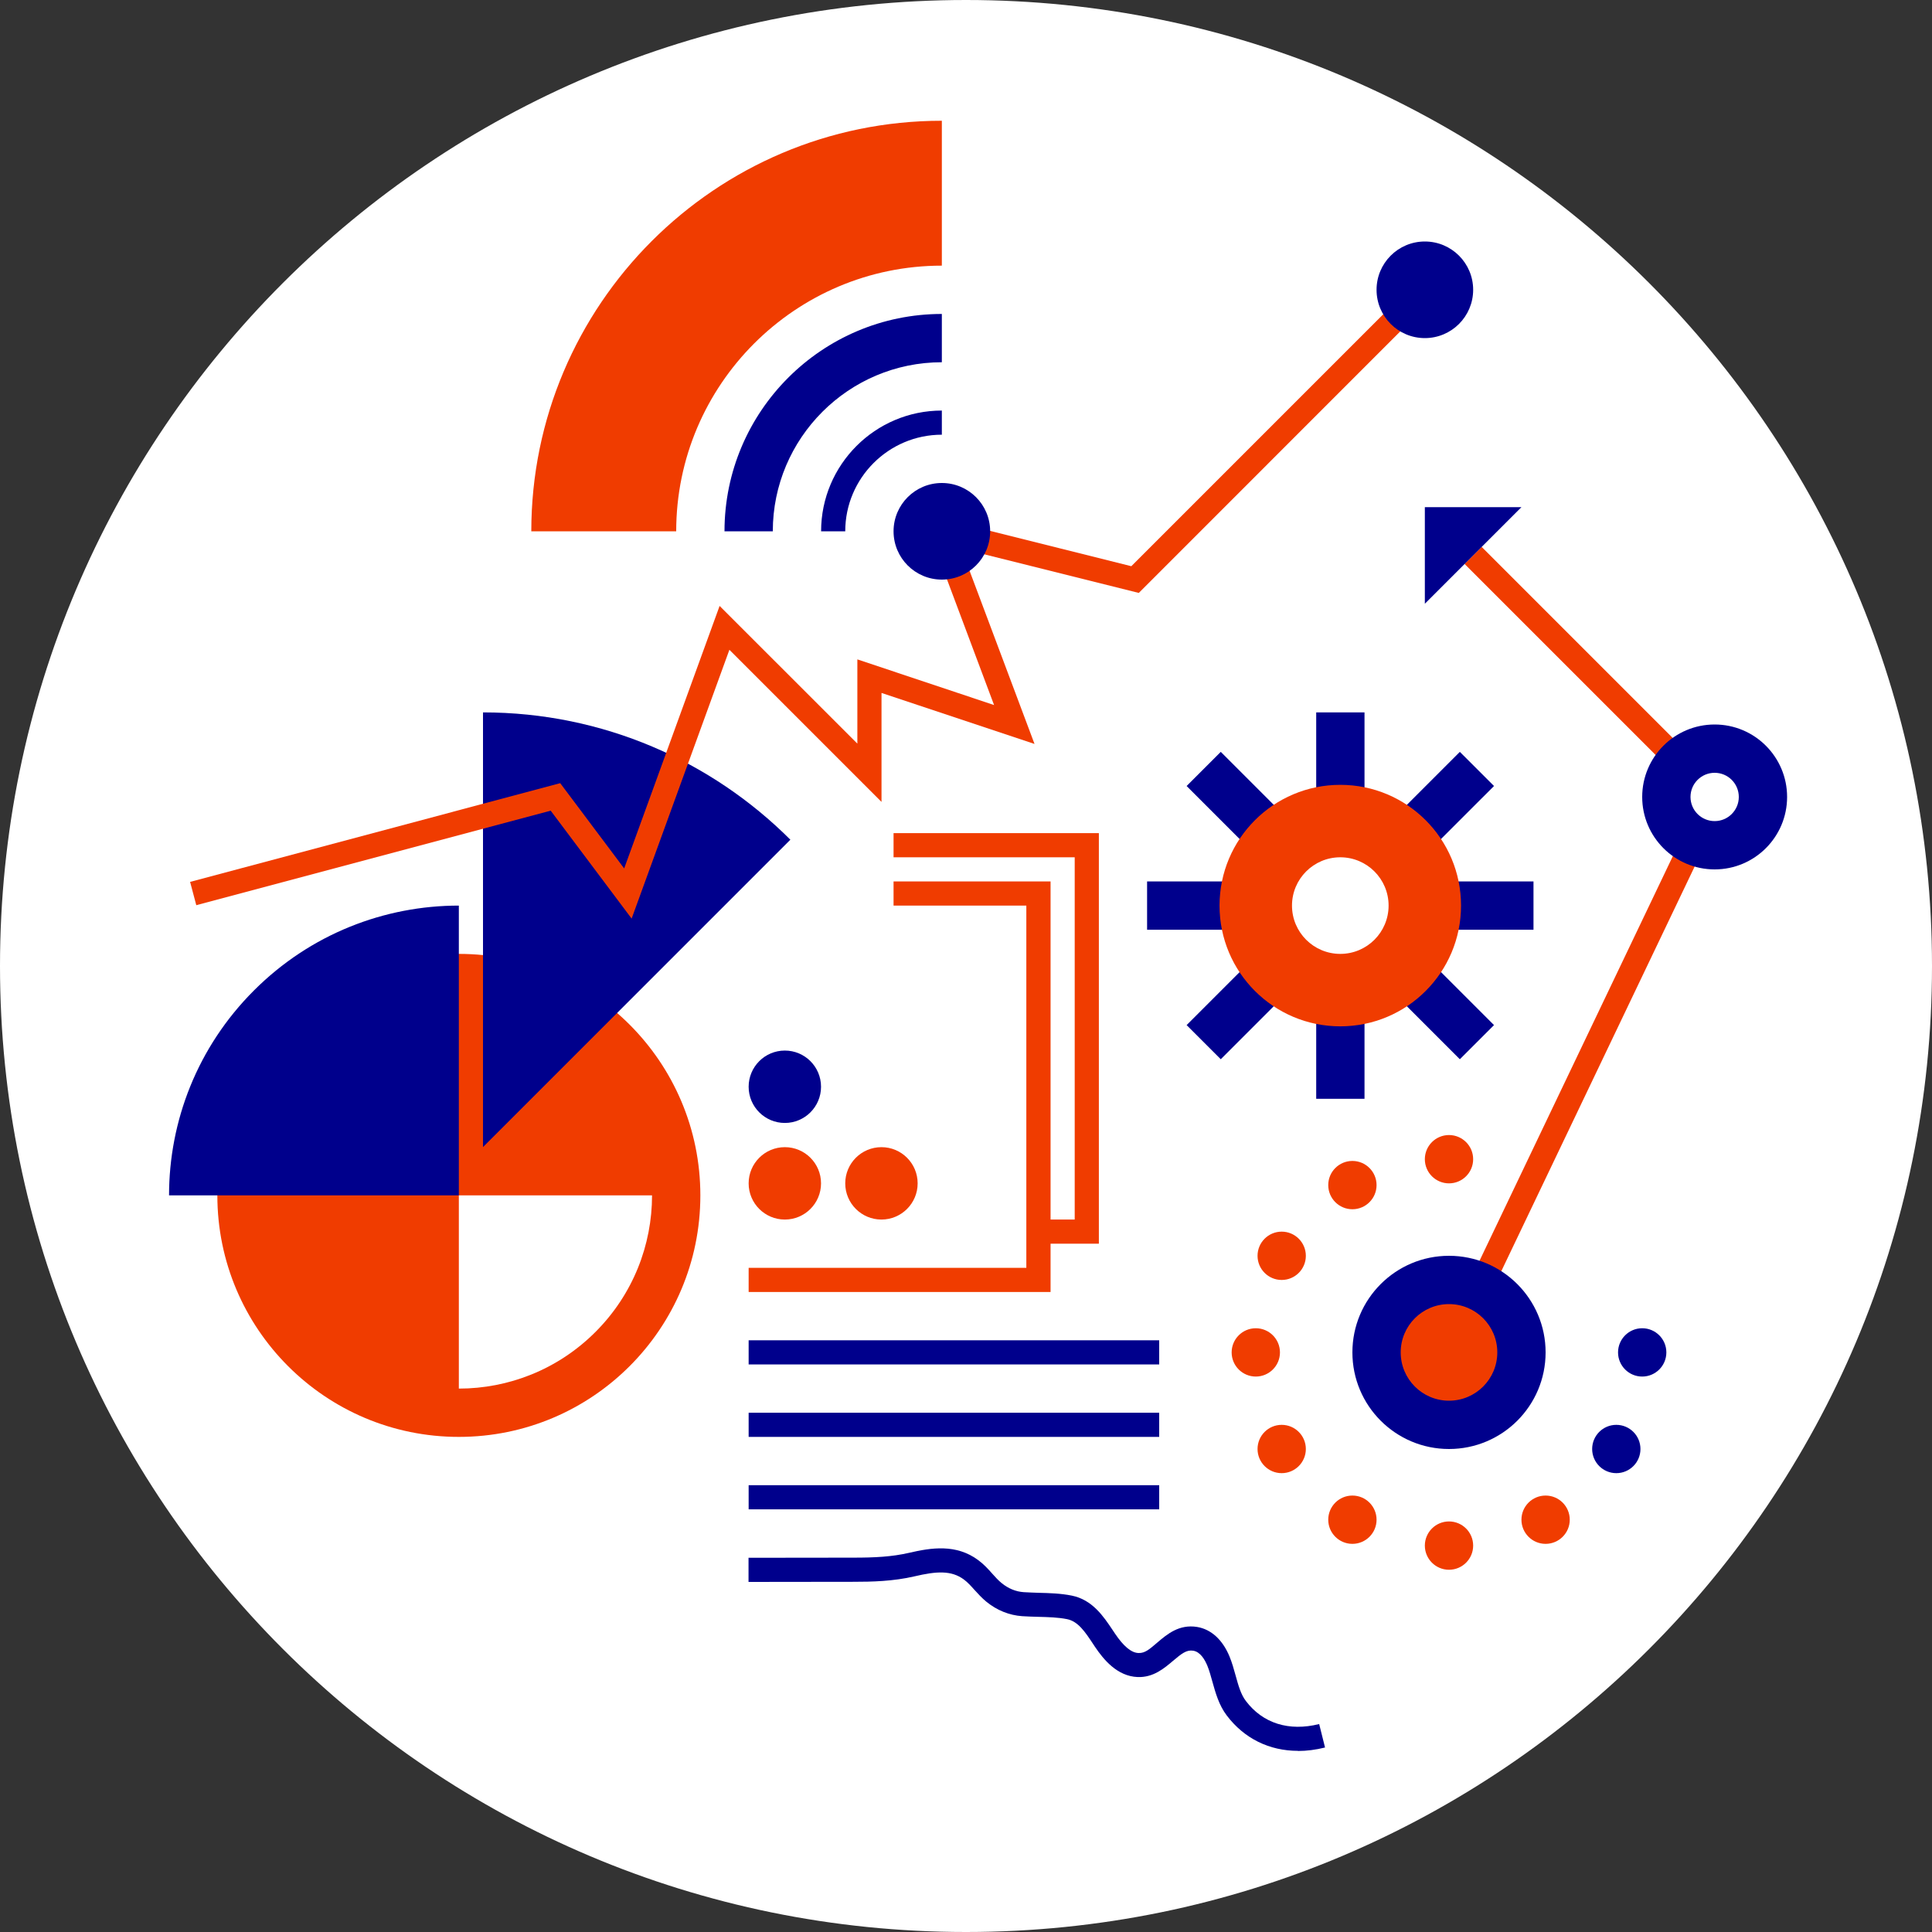 <svg width="135" height="135" viewBox="0 0 135 135" fill="none" xmlns="http://www.w3.org/2000/svg">
<rect x="0" y="0" width="135" height="135" fill="#333333" stroke="none"/>
<g clip-path="url(#clip0_137_1192)">
<path d="M67.5 135C104.779 135 135 104.779 135 67.5C135 30.221 104.779 0 67.5 0C30.221 0 0 30.221 0 67.5C0 104.779 30.221 135 67.5 135Z" fill="white"/>
<path d="M81 93.654H52.312V95.341H81V93.654Z" fill="#00008C"/>
<path d="M81 98.716H52.312V100.404H81V98.716Z" fill="#00008C"/>
<path d="M81 103.779H52.312V105.466H81V103.779Z" fill="#00008C"/>
<path d="M90.702 122.342C88.7 122.342 86.945 121.487 85.721 119.871C85.172 119.151 84.933 118.278 84.717 117.509C84.609 117.126 84.51 116.748 84.366 116.397C84.186 115.961 83.871 115.425 83.376 115.344C82.917 115.268 82.562 115.547 81.968 116.051C81.351 116.573 80.591 117.225 79.497 117.185C78.062 117.131 77.108 115.956 76.514 115.074L76.347 114.822C75.825 114.035 75.33 113.292 74.561 113.139C73.926 113.013 73.256 112.995 72.545 112.977C72.171 112.968 71.798 112.955 71.429 112.932C70.524 112.869 69.66 112.523 68.922 111.92C68.598 111.654 68.342 111.366 68.09 111.092C67.847 110.822 67.613 110.561 67.356 110.372C66.474 109.715 65.426 109.791 63.909 110.147C62.402 110.498 60.917 110.529 59.643 110.529L52.304 110.538V108.851L59.643 108.842C61.106 108.842 62.325 108.783 63.527 108.504C65.057 108.149 66.816 107.865 68.364 109.022C68.756 109.314 69.053 109.643 69.341 109.967C69.548 110.196 69.75 110.426 69.989 110.619C70.448 110.997 70.983 111.218 71.537 111.254C71.883 111.276 72.23 111.285 72.581 111.299C73.332 111.317 74.106 111.339 74.88 111.492C76.334 111.78 77.112 112.955 77.742 113.895L77.904 114.138C78.512 115.043 79.052 115.488 79.551 115.506C80.015 115.524 80.325 115.236 80.87 114.773C81.549 114.197 82.386 113.481 83.646 113.684C84.632 113.846 85.437 114.584 85.919 115.763C86.094 116.19 86.216 116.636 86.337 117.068C86.526 117.752 86.702 118.395 87.057 118.859C88.245 120.425 90.063 120.996 92.178 120.47L92.588 122.108C91.94 122.27 91.305 122.351 90.693 122.351L90.702 122.342Z" fill="#00008C"/>
<path d="M54.842 85.217C56.238 85.217 57.37 84.084 57.37 82.688C57.37 81.291 56.238 80.159 54.842 80.159C53.445 80.159 52.312 81.291 52.312 82.688C52.312 84.084 53.445 85.217 54.842 85.217Z" fill="#F03C00"/>
<path d="M54.842 78.467C56.238 78.467 57.37 77.334 57.37 75.938C57.37 74.541 56.238 73.409 54.842 73.409C53.445 73.409 52.312 74.541 52.312 75.938C52.312 77.334 53.445 78.467 54.842 78.467Z" fill="#00008C"/>
<path d="M61.592 85.217C62.988 85.217 64.121 84.084 64.121 82.688C64.121 81.291 62.988 80.159 61.592 80.159C60.195 80.159 59.062 81.291 59.062 82.688C59.062 84.084 60.195 85.217 61.592 85.217Z" fill="#F03C00"/>
<path d="M32.062 100.404C41.382 100.404 48.938 92.849 48.938 83.529C48.938 74.209 41.382 66.654 32.062 66.654C22.743 66.654 15.188 74.209 15.188 83.529C15.188 92.849 22.743 100.404 32.062 100.404Z" fill="#F03C00"/>
<path d="M33.75 49.779C33.75 57.375 33.75 80.154 33.75 80.154C33.75 80.154 48.938 64.966 55.228 58.675C49.73 53.181 42.138 49.779 33.75 49.779Z" fill="#00008C"/>
<path d="M17.744 69.21C13.788 73.165 11.812 78.345 11.812 83.529C17.744 83.529 32.062 83.529 32.062 83.529C32.062 83.529 32.062 69.21 32.062 63.279C26.878 63.279 21.699 65.254 17.744 69.21Z" fill="#00008C"/>
<path d="M41.607 93.073C44.244 90.436 45.562 86.98 45.562 83.529C41.607 83.529 32.062 83.529 32.062 83.529C32.062 83.529 32.062 93.073 32.062 97.029C35.519 97.029 38.97 95.71 41.607 93.073Z" fill="white"/>
<path d="M95.346 49.779H91.971V56.529H95.346V49.779Z" fill="#00008C"/>
<path d="M95.346 70.029H91.971V76.779H95.346V70.029Z" fill="#00008C"/>
<path d="M86.904 61.591H80.154V64.966H86.904V61.591Z" fill="#00008C"/>
<path d="M107.154 61.591H100.404V64.966H107.154V61.591Z" fill="#00008C"/>
<path d="M85.303 52.537L82.916 54.923L87.689 59.696L90.076 57.31L85.303 52.537Z" fill="#00008C"/>
<path d="M99.622 66.856L97.235 69.242L102.008 74.015L104.395 71.629L99.622 66.856Z" fill="#00008C"/>
<path d="M87.689 66.856L82.916 71.629L85.303 74.015L90.076 69.242L87.689 66.856Z" fill="#00008C"/>
<path d="M102.008 52.537L97.235 57.31L99.622 59.696L104.395 54.923L102.008 52.537Z" fill="#00008C"/>
<path d="M93.654 71.716C98.314 71.716 102.091 67.939 102.091 63.279C102.091 58.619 98.314 54.841 93.654 54.841C88.994 54.841 85.216 58.619 85.216 63.279C85.216 67.939 88.994 71.716 93.654 71.716Z" fill="#F03C00"/>
<path d="M93.654 66.654C95.518 66.654 97.029 65.143 97.029 63.279C97.029 61.415 95.518 59.904 93.654 59.904C91.79 59.904 90.279 61.415 90.279 63.279C90.279 65.143 91.79 66.654 93.654 66.654Z" fill="white"/>
<path d="M44.136 64.188L38.48 56.646L13.716 63.252L13.284 61.623L39.146 54.724L43.614 60.682L50.283 42.34L59.909 51.961V46.075L69.462 49.266L64.458 35.914L79.052 39.564L98.964 19.651L100.157 20.844L79.574 41.431L67.167 38.331L72.288 51.984L61.596 48.42V56.034L50.967 45.405L44.136 64.188Z" fill="#F03C00"/>
<path d="M99.562 23.625C101.426 23.625 102.938 22.114 102.938 20.25C102.938 18.386 101.426 16.875 99.562 16.875C97.698 16.875 96.188 18.386 96.188 20.25C96.188 22.114 97.698 23.625 99.562 23.625Z" fill="#00008C"/>
<path d="M119.044 55.319L100.497 94.135L102.019 94.862L120.567 56.046L119.044 55.319Z" fill="#F03C00"/>
<path d="M101.25 101.25C104.978 101.25 108 98.228 108 94.5C108 90.772 104.978 87.75 101.25 87.75C97.522 87.75 94.5 90.772 94.5 94.5C94.5 98.228 97.522 101.25 101.25 101.25Z" fill="#00008C"/>
<path d="M103.529 38.211L102.336 39.404L119.21 56.278L120.403 55.085L103.529 38.211Z" fill="#F03C00"/>
<path d="M119.812 60.75C122.608 60.75 124.875 58.483 124.875 55.688C124.875 52.892 122.608 50.625 119.812 50.625C117.017 50.625 114.75 52.892 114.75 55.688C114.75 58.483 117.017 60.75 119.812 60.75Z" fill="#00008C"/>
<path d="M119.812 57.375C120.744 57.375 121.5 56.62 121.5 55.688C121.5 54.755 120.744 54 119.812 54C118.881 54 118.125 54.755 118.125 55.688C118.125 56.62 118.881 57.375 119.812 57.375Z" fill="white"/>
<path d="M101.25 97.875C103.114 97.875 104.625 96.364 104.625 94.5C104.625 92.636 103.114 91.125 101.25 91.125C99.386 91.125 97.875 92.636 97.875 94.5C97.875 96.364 99.386 97.875 101.25 97.875Z" fill="#F03C00"/>
<path d="M99.562 42.188V35.438H106.312L99.562 42.188Z" fill="#00008C"/>
<path d="M73.409 90.279H52.312V88.591H71.716V63.279H62.438V61.591H73.409V90.279Z" fill="#F03C00"/>
<path d="M76.784 86.904H72.562V85.216H75.096V59.904H62.438V58.216H76.784V86.904Z" fill="#F03C00"/>
<path d="M101.25 109.688C102.182 109.688 102.938 108.932 102.938 108C102.938 107.068 102.182 106.312 101.25 106.312C100.318 106.312 99.562 107.068 99.562 108C99.562 108.932 100.318 109.688 101.25 109.688Z" fill="#F03C00"/>
<path d="M101.25 82.688C102.182 82.688 102.938 81.932 102.938 81C102.938 80.068 102.182 79.312 101.25 79.312C100.318 79.312 99.562 80.068 99.562 81C99.562 81.932 100.318 82.688 101.25 82.688Z" fill="#F03C00"/>
<path d="M114.75 96.188C115.682 96.188 116.438 95.432 116.438 94.5C116.438 93.568 115.682 92.812 114.75 92.812C113.818 92.812 113.062 93.568 113.062 94.5C113.062 95.432 113.818 96.188 114.75 96.188Z" fill="#00008C"/>
<path d="M87.75 96.188C88.682 96.188 89.438 95.432 89.438 94.5C89.438 93.568 88.682 92.812 87.75 92.812C86.818 92.812 86.062 93.568 86.062 94.5C86.062 95.432 86.818 96.188 87.75 96.188Z" fill="#F03C00"/>
<path d="M89.559 102.938C90.491 102.938 91.247 102.182 91.247 101.25C91.247 100.318 90.491 99.562 89.559 99.562C88.627 99.562 87.872 100.318 87.872 101.25C87.872 102.182 88.627 102.938 89.559 102.938Z" fill="#F03C00"/>
<path d="M108 107.878C108.932 107.878 109.688 107.123 109.688 106.191C109.688 105.259 108.932 104.503 108 104.503C107.068 104.503 106.312 105.259 106.312 106.191C106.312 107.123 107.068 107.878 108 107.878Z" fill="#F03C00"/>
<path d="M94.5 84.497C95.432 84.497 96.188 83.741 96.188 82.809C96.188 81.877 95.432 81.122 94.5 81.122C93.568 81.122 92.812 81.877 92.812 82.809C92.812 83.741 93.568 84.497 94.5 84.497Z" fill="#F03C00"/>
<path d="M94.5 107.878C95.432 107.878 96.188 107.123 96.188 106.191C96.188 105.259 95.432 104.503 94.5 104.503C93.568 104.503 92.812 105.259 92.812 106.191C92.812 107.123 93.568 107.878 94.5 107.878Z" fill="#F03C00"/>
<path d="M112.941 102.938C113.873 102.938 114.628 102.182 114.628 101.25C114.628 100.318 113.873 99.562 112.941 99.562C112.009 99.562 111.253 100.318 111.253 101.25C111.253 102.182 112.009 102.938 112.941 102.938Z" fill="#00008C"/>
<path d="M89.559 89.438C90.491 89.438 91.247 88.682 91.247 87.75C91.247 86.818 90.491 86.062 89.559 86.062C88.627 86.062 87.872 86.818 87.872 87.75C87.872 88.682 88.627 89.438 89.559 89.438Z" fill="#F03C00"/>
<path d="M59.062 37.125H57.375C57.375 32.472 61.16 28.688 65.812 28.688V30.375C62.091 30.375 59.062 33.404 59.062 37.125Z" fill="#00008C"/>
<path d="M54 37.125H50.625C50.625 28.75 57.438 21.938 65.812 21.938V25.312C59.301 25.312 54 30.613 54 37.125Z" fill="#00008C"/>
<path d="M47.25 37.125H37.125C37.125 21.308 49.995 8.438 65.812 8.438V18.562C55.575 18.562 47.25 26.892 47.25 37.125Z" fill="#F03C00"/>
<path d="M65.812 40.5C67.677 40.5 69.188 38.989 69.188 37.125C69.188 35.261 67.677 33.75 65.812 33.75C63.949 33.75 62.438 35.261 62.438 37.125C62.438 38.989 63.949 40.5 65.812 40.5Z" fill="#00008C"/>
</g>
<defs>
<clipPath id="clip0_137_1192">
<rect width="135" height="135" fill="white"/>
</clipPath>
</defs>
</svg>

